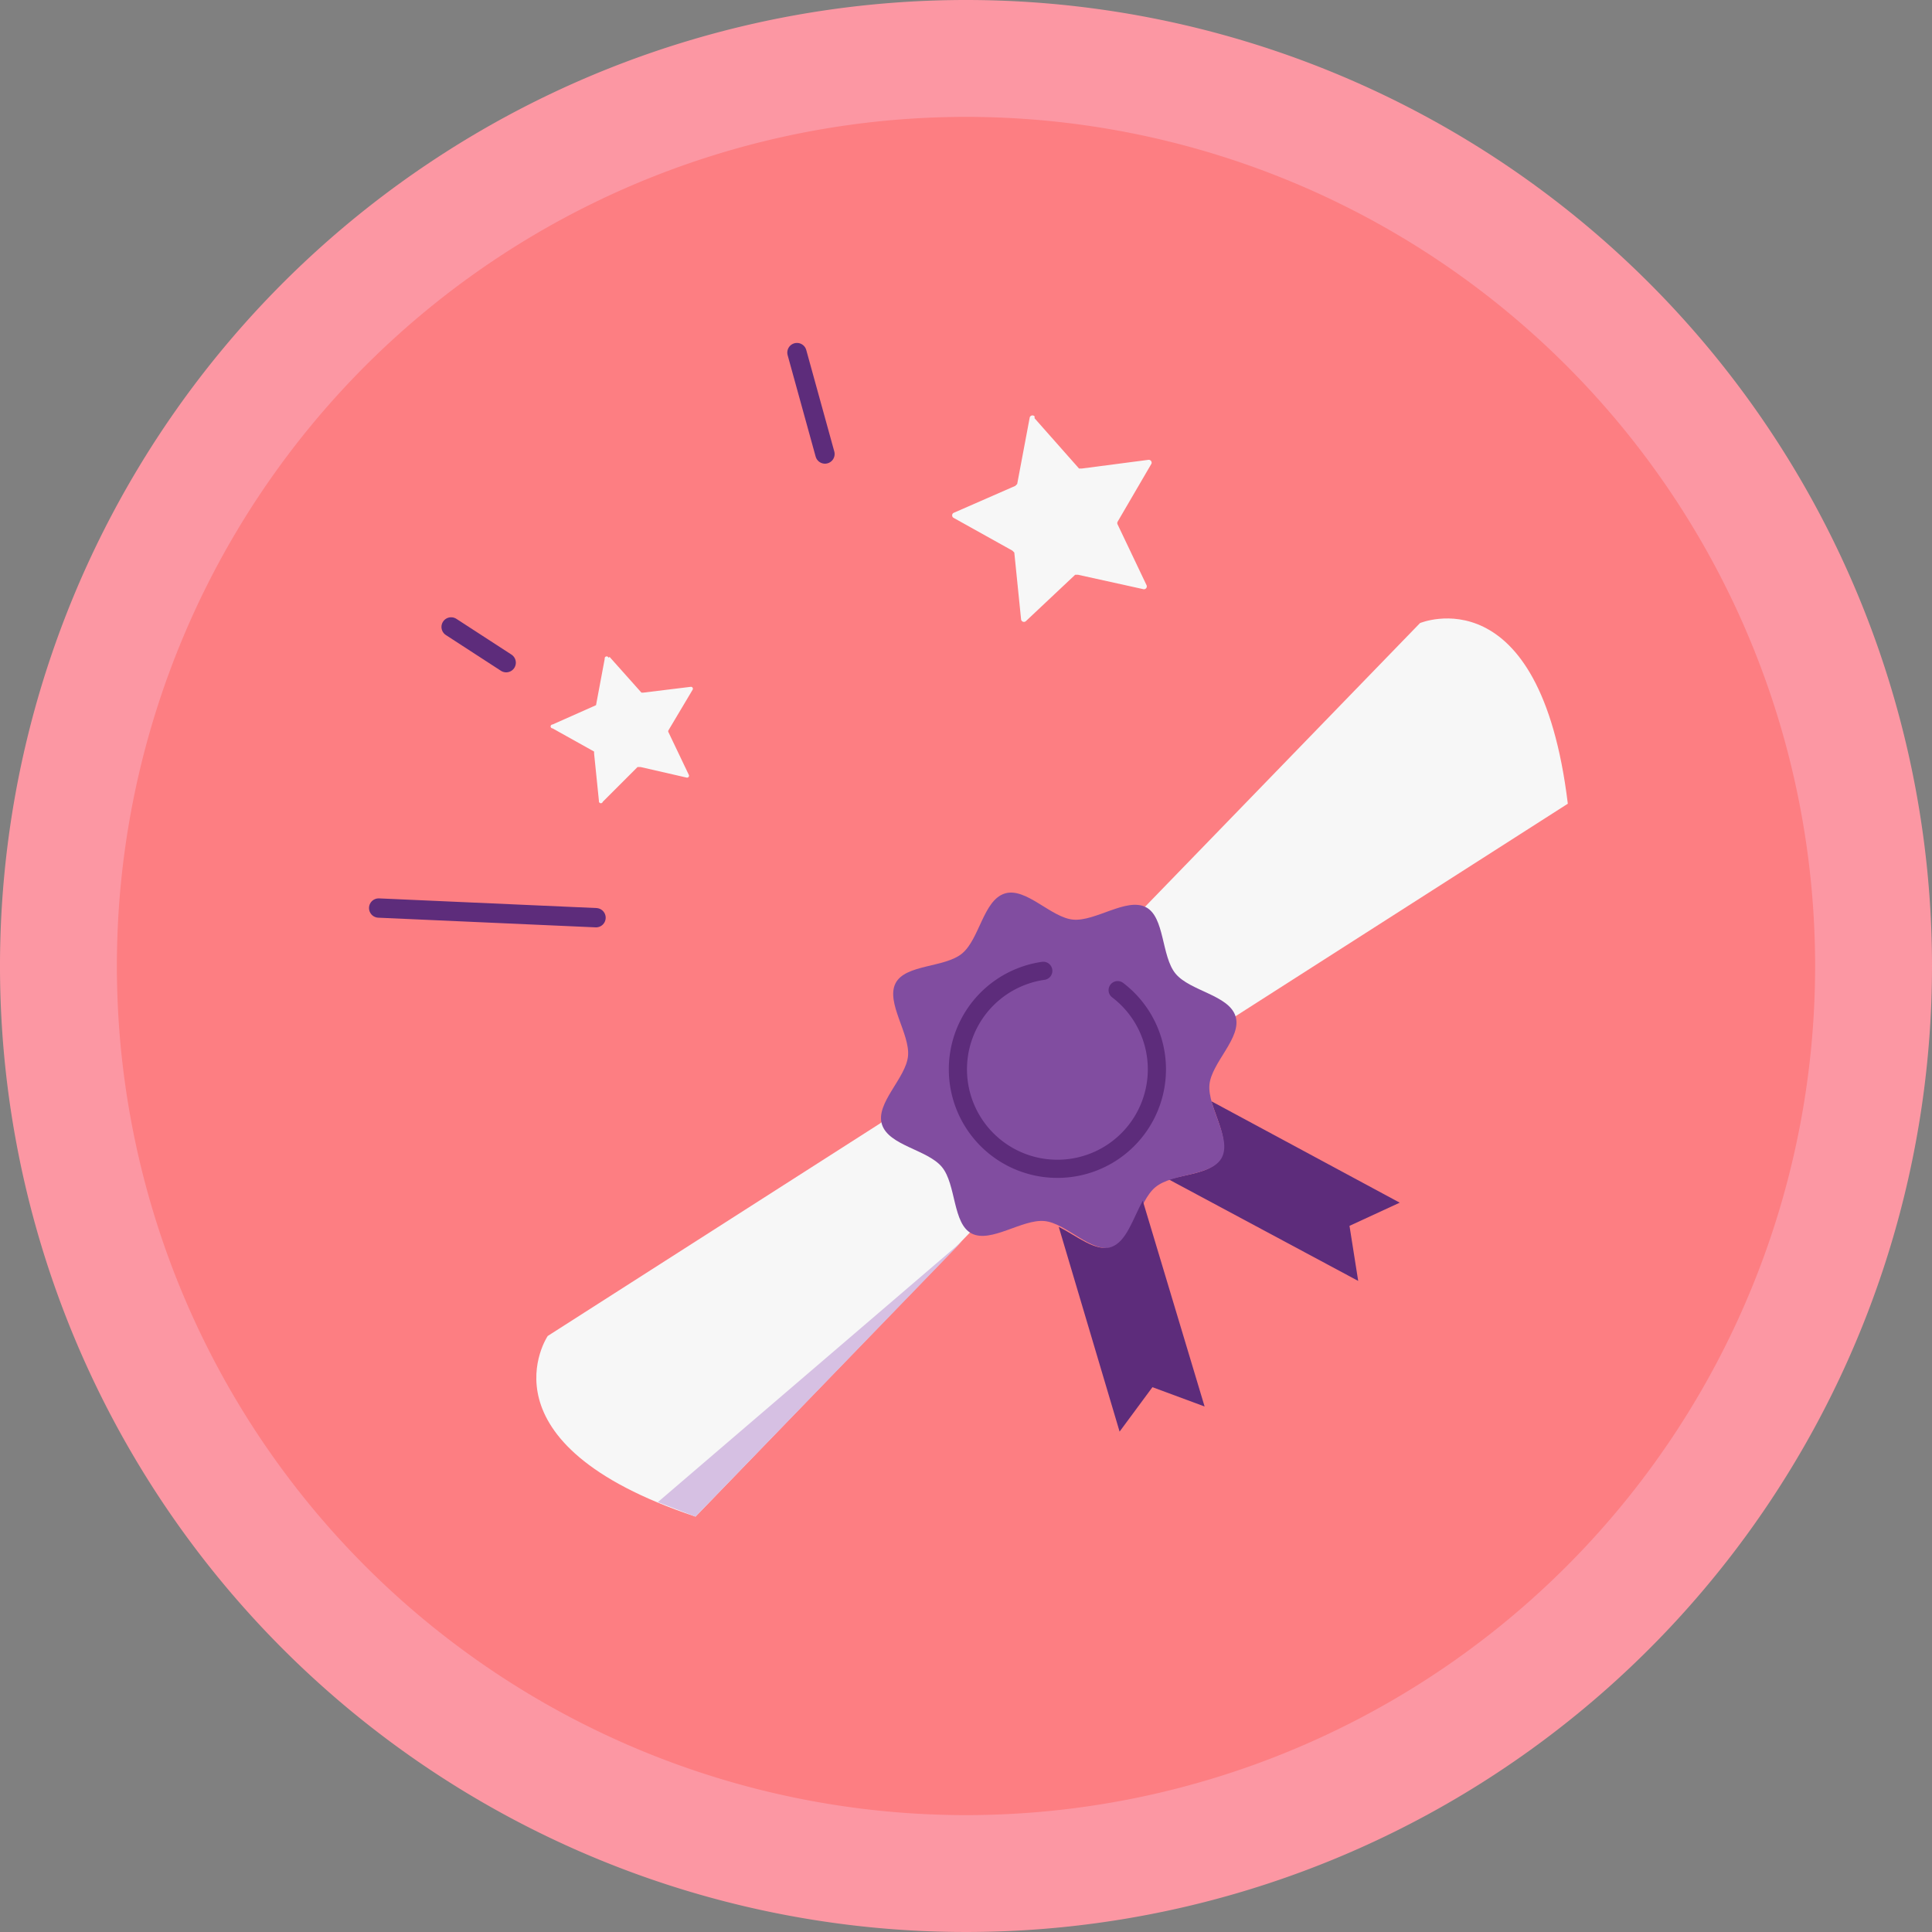 <svg xmlns="http://www.w3.org/2000/svg" xmlns:xlink="http://www.w3.org/1999/xlink" width="160" height="160" viewBox="0 0 160 160"><rect x="0" y="0" width="160" height="160" fill="#808080" stroke="none"/><defs><clipPath id="clip-path"><rect id="Rectangle_862" data-name="Rectangle 862" width="160" height="160" fill="none"></rect></clipPath></defs><g id="picto-competences" transform="translate(80 80)"><g id="Groupe_1858" data-name="Groupe 1858" transform="translate(-80 -80)" clip-path="url(#clip-path)"><path id="Trac&#xE9;_6934" data-name="Trac&#xE9; 6934" d="M160,80A80,80,0,1,1,80,0a80,80,0,0,1,80,80" fill="#fc97a3"></path><path id="Trac&#xE9;_6935" data-name="Trac&#xE9; 6935" d="M152.74,82.42A70.32,70.32,0,1,1,82.42,12.1a70.32,70.32,0,0,1,70.32,70.32" transform="translate(-2.42 -2.42)" fill="#fd7e82"></path><line id="Ligne_319" data-name="Ligne 319" x1="2.32" y1="8.4" transform="translate(66 29.2)" fill="none" stroke="#5d2c7b" stroke-linecap="round" stroke-linejoin="round" stroke-width="1.6"></line><line id="Ligne_320" data-name="Ligne 320" x1="4.56" y1="2.96" transform="translate(37.36 51.92)" fill="none" stroke="#5d2c7b" stroke-linecap="round" stroke-linejoin="round" stroke-width="1.6"></line><line id="Ligne_321" data-name="Ligne 321" x1="18" y1="0.8" transform="translate(31.36 75.2)" fill="none" stroke="#5d2c7b" stroke-linecap="round" stroke-linejoin="round" stroke-width="1.6"></line><path id="Trac&#xE9;_6936" data-name="Trac&#xE9; 6936" d="M105.393,43.241l3.68,4.16h.24l5.52-.72a.24.24,0,0,1,.24.32l-2.8,4.8a.24.24,0,0,0,0,.24l2.4,5.04a.24.24,0,0,1-.24.32l-5.44-1.2h-.24l-4.08,3.84a.24.24,0,0,1-.4-.16l-.56-5.52-.16-.16-4.88-2.72a.24.24,0,0,1,0-.4l5.12-2.24.16-.16,1.04-5.52a.24.24,0,0,1,.4-.08" transform="translate(-19.713 -8.601)" fill="#f7f7f7"></path><path id="Trac&#xE9;_6937" data-name="Trac&#xE9; 6937" d="M61.88,67.989l2.64,2.96h.16l3.92-.48a.16.16,0,0,1,.16.24l-2,3.36a.16.16,0,0,0,0,.16l1.68,3.52a.16.16,0,0,1-.16.24l-3.84-.88H64.2l-2.88,2.88a.165.165,0,0,1-.32-.08l-.4-3.92v-.16l-3.44-1.92a.16.16,0,1,1,0-.32l3.6-1.6h0l.72-3.84a.165.165,0,0,1,.32-.08" transform="translate(-11.4 -13.589)" fill="#f7f7f7"></path><path id="Trac&#xE9;_6938" data-name="Trac&#xE9; 6938" d="M113.424,96.964l27.52-17.6c-2.32-19.12-12.24-14.96-12.24-14.96l-22.72,23.44-22,18-27.52,17.6s-6,8.88,12.24,14.96l22.72-23.52Z" transform="translate(-11.104 -12.804)" fill="#f7f7f7"></path><path id="Trac&#xE9;_6939" data-name="Trac&#xE9; 6939" d="M124.52,114c.48,1.6,1.44,3.36.8,4.64S122.6,120,121,120.48l15.68,8.4-.72-4.56,4.16-1.92Z" transform="translate(-24.2 -22.8)" fill="#5d2c7b"></path><path id="Trac&#xE9;_6940" data-name="Trac&#xE9; 6940" d="M115.6,99.12c-1.2-1.44-.88-4.72-2.48-5.52s-4.16,1.2-6,1.04-3.92-2.72-5.68-2.16-2.08,3.76-3.52,4.96-4.72.88-5.52,2.48,1.2,4.16,1.04,6-2.72,3.92-2.16,5.68,3.76,2.08,4.96,3.52.88,4.72,2.48,5.52,4.16-1.2,6-1.04,3.92,2.72,5.68,2.16,2.08-3.76,3.52-4.96,4.72-.88,5.52-2.48-1.2-4.16-1.04-6,2.72-3.92,2.16-5.68-3.76-2.08-4.96-3.52" transform="translate(-18.24 -18.48)" fill="#814da0"></path><path id="Trac&#xE9;_6941" data-name="Trac&#xE9; 6941" d="M106.232,100.5a8.24,8.24,0,1,0,6.16,1.6" transform="translate(-19.832 -20.1)" fill="none" stroke="#5d2c7b" stroke-linecap="round" stroke-miterlimit="10" stroke-width="1.504"></path><path id="Trac&#xE9;_6942" data-name="Trac&#xE9; 6942" d="M109.6,126.46c1.44.72,3.04,2.08,4.32,1.68s1.84-2.4,2.64-3.84l5.12,17.04-4.32-1.6-2.72,3.68Z" transform="translate(-21.92 -24.86)" fill="#5d2c7b"></path><path id="Trac&#xE9;_6943" data-name="Trac&#xE9; 6943" d="M93.3,128.5,68.1,150.1l3.12,1.2Z" transform="translate(-13.62 -25.7)" fill="#d6c0e3"></path></g></g></svg>